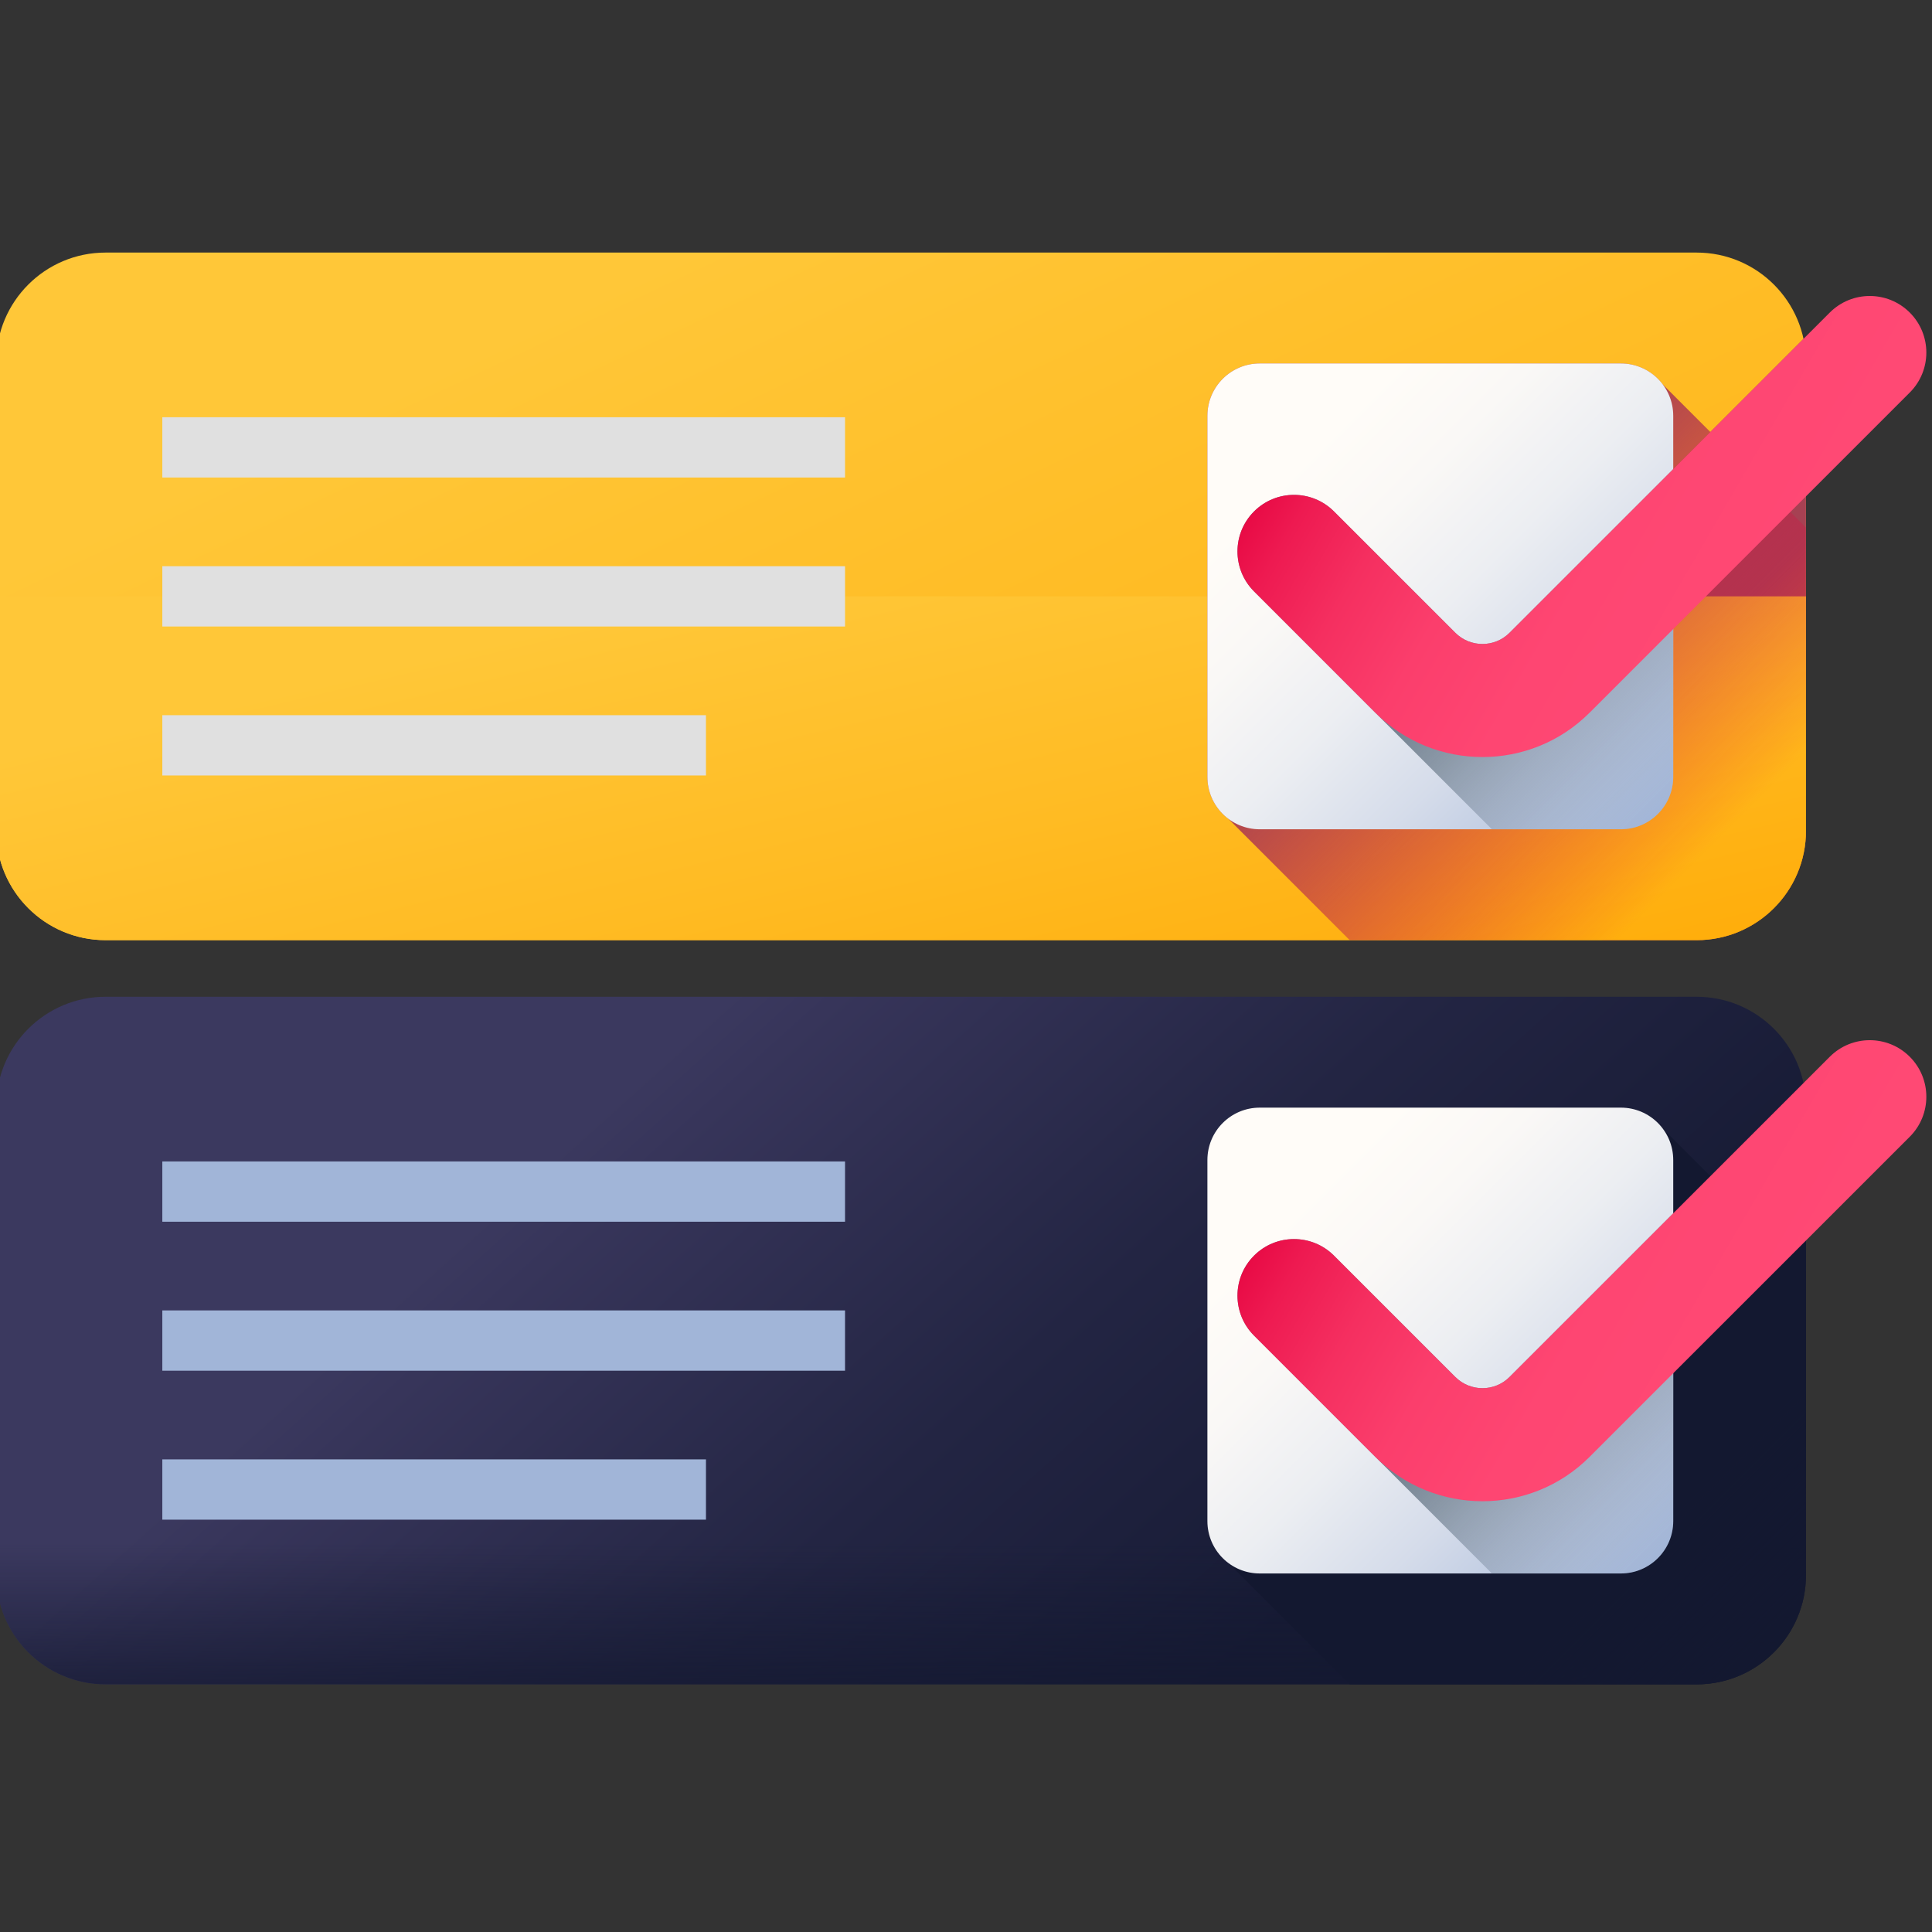 <?xml version="1.0" encoding="UTF-8"?> <svg xmlns="http://www.w3.org/2000/svg" width="682" height="682" viewBox="0 0 682 682" fill="none"><rect x="0" y="0" width="682" height="682" fill="#333333" stroke="none"/> <g clip-path="url(#clip0_721_71)"> <path d="M598.917 594.576H37.261C15.948 594.576 -1.331 577.303 -1.331 555.985V390.45C-1.331 369.137 15.948 351.858 37.261 351.858H598.917C620.23 351.858 637.509 369.137 637.509 390.45V555.985C637.509 577.303 620.23 594.576 598.917 594.576Z" fill="url(#paint0_linear_721_71)"></path> <path d="M637.509 555.985V390.45C637.509 387.658 637.207 384.94 636.64 382.314L532.864 486.08C527.614 491.346 519.022 491.346 513.74 486.08L470.902 443.237C463.11 435.44 450.468 435.44 442.676 443.237C434.889 451.039 434.889 463.676 442.676 471.463L565.789 594.576H598.917C620.23 594.576 637.509 577.303 637.509 555.985V555.985Z" fill="url(#paint1_linear_721_71)"></path> <path d="M-1.331 473.22V555.99C-1.331 577.303 15.948 594.576 37.261 594.576H598.917C620.23 594.576 637.509 577.303 637.509 555.99V473.22H-1.331Z" fill="url(#paint2_linear_721_71)"></path> <path d="M632.851 574.381C633.443 573.29 633.984 572.162 634.473 571.008C634.717 570.431 634.951 569.848 635.164 569.256C635.595 568.071 635.975 566.865 636.292 565.633C636.609 564.396 636.864 563.143 637.061 561.864C637.352 559.946 637.508 557.986 637.508 555.985V448.944L586.878 398.319C583.505 393.875 578.176 390.995 572.162 390.995H444.703C434.489 390.995 426.208 399.276 426.208 409.49V536.949C426.208 542.958 429.093 548.286 433.537 551.66L476.448 594.576H598.917C606.241 594.576 613.093 592.533 618.925 588.988C619.985 588.344 621.015 587.652 622.007 586.909C622.501 586.54 622.985 586.16 623.463 585.765C624.414 584.98 625.329 584.149 626.202 583.275C628.822 580.655 631.068 577.661 632.851 574.381V574.381Z" fill="url(#paint3_linear_721_71)"></path> <path d="M572.168 555.439H444.703C434.494 555.439 426.213 547.164 426.213 536.949V409.49C426.213 399.276 434.494 390.995 444.703 390.995H572.168C582.377 390.995 590.657 399.276 590.657 409.49V536.949C590.657 547.164 582.377 555.439 572.168 555.439V555.439Z" fill="url(#paint4_linear_721_71)"></path> <path d="M57.299 409.989H298.297V431.271H57.299V409.989Z" fill="#A1B5D8"></path> <path d="M57.299 462.579H298.297V483.86H57.299V462.579Z" fill="#A1B5D8"></path> <path d="M57.299 515.164H249.205V536.445H57.299V515.164Z" fill="#A1B5D8"></path> <path d="M572.168 555.439C582.377 555.439 590.658 547.164 590.658 536.949V428.297L532.864 486.085C527.614 491.351 519.022 491.351 513.74 486.085L470.902 443.242C463.11 435.445 450.468 435.445 442.676 443.242C434.889 451.039 434.889 463.676 442.676 471.463L526.652 555.439H572.168Z" fill="url(#paint5_linear_721_71)"></path> <path d="M674.156 373.041C681.953 380.833 681.953 393.47 674.156 401.267L561.096 514.312C540.256 535.151 506.348 535.151 485.519 514.312L442.676 471.468C434.884 463.676 434.884 451.039 442.676 443.247C450.468 435.445 463.105 435.445 470.902 443.242L513.74 486.08C519.011 491.351 527.604 491.351 532.864 486.08L645.924 373.031C653.716 365.239 666.353 365.239 674.15 373.031L674.156 373.041Z" fill="url(#paint6_linear_721_71)"></path> <path d="M598.917 331.877H37.261C15.948 331.877 -1.331 314.598 -1.331 293.286V127.75C-1.331 106.437 15.948 89.159 37.261 89.159H598.917C620.23 89.159 637.509 106.437 637.509 127.75V293.286C637.509 314.598 620.23 331.877 598.917 331.877Z" fill="url(#paint7_linear_721_71)"></path> <path d="M637.509 293.286V127.75C637.509 124.958 637.207 122.24 636.64 119.615L532.864 223.381C527.614 228.646 519.022 228.646 513.74 223.381L470.902 180.542C463.11 172.74 450.468 172.74 442.676 180.542C434.889 188.34 434.889 200.976 442.676 208.763L565.789 331.877H598.917C620.23 331.877 637.509 314.598 637.509 293.286V293.286Z" fill="url(#paint8_linear_721_71)"></path> <path d="M-1.331 210.515V293.286C-1.331 314.598 15.948 331.877 37.261 331.877H598.917C620.23 331.877 637.509 314.598 637.509 293.286V210.515H-1.331Z" fill="url(#paint9_linear_721_71)"></path> <path d="M632.851 311.682C633.443 310.59 633.984 309.462 634.473 308.308C634.717 307.731 634.951 307.149 635.164 306.556C635.595 305.371 635.975 304.165 636.292 302.933C636.609 301.696 636.864 300.443 637.061 299.164C637.352 297.246 637.508 295.287 637.508 293.285V186.245L586.878 135.62C583.505 131.175 578.176 128.295 572.162 128.295H444.703C434.489 128.295 426.208 136.576 426.208 146.785V274.244C426.208 280.259 429.093 285.582 433.537 288.96L476.448 331.876H598.917C606.241 331.876 613.093 329.834 618.925 326.288C619.985 325.644 621.015 324.952 622.007 324.209C622.501 323.84 622.985 323.455 623.463 323.066C624.414 322.275 625.329 321.444 626.202 320.576C628.822 317.956 631.068 314.962 632.851 311.682V311.682Z" fill="url(#paint10_linear_721_71)"></path> <path d="M572.168 292.739H444.703C434.494 292.739 426.213 284.459 426.213 274.25V146.785C426.213 136.576 434.494 128.295 444.703 128.295H572.168C582.377 128.295 590.657 136.576 590.657 146.785V274.25C590.657 284.459 582.377 292.739 572.168 292.739V292.739Z" fill="url(#paint11_linear_721_71)"></path> <path d="M57.299 147.285H298.297V168.566H57.299V147.285Z" fill="url(#paint12_linear_721_71)"></path> <path d="M57.299 199.875H298.297V221.156H57.299V199.875Z" fill="url(#paint13_linear_721_71)"></path> <path d="M57.299 252.464H249.205V273.746H57.299V252.464Z" fill="url(#paint14_linear_721_71)"></path> <path d="M572.168 292.74C582.377 292.74 590.658 284.459 590.658 274.25V165.598L532.864 223.386C527.614 228.646 519.022 228.646 513.74 223.386L470.902 180.542C463.11 172.74 450.468 172.74 442.676 180.542C434.889 188.34 434.889 200.976 442.676 208.763L526.652 292.74H572.168Z" fill="url(#paint15_linear_721_71)"></path> <path d="M674.156 110.336C681.953 118.133 681.953 130.77 674.156 138.562L561.096 251.612C540.256 272.451 506.348 272.451 485.519 251.612L442.676 208.763C434.884 200.971 434.884 188.34 442.676 180.542C450.468 172.745 463.105 172.745 470.902 180.542L513.74 223.375C519.011 228.652 527.604 228.652 532.864 223.375L645.924 110.331C653.716 102.534 666.353 102.539 674.15 110.331L674.156 110.336Z" fill="url(#paint16_linear_721_71)"></path> </g> <defs> <linearGradient id="paint0_linear_721_71" x1="230.563" y1="375.889" x2="504.275" y2="680.257" gradientUnits="userSpaceOnUse"> <stop stop-color="#3B395F"></stop> <stop offset="0.063" stop-color="#37355A"></stop> <stop offset="0.403" stop-color="#232543"></stop> <stop offset="0.723" stop-color="#171B35"></stop> <stop offset="1" stop-color="#131830"></stop> </linearGradient> <linearGradient id="paint1_linear_721_71" x1="685.551" y1="572.783" x2="601.782" y2="489.013" gradientUnits="userSpaceOnUse"> <stop stop-color="#131830" stop-opacity="0"></stop> <stop offset="1" stop-color="#131830"></stop> </linearGradient> <linearGradient id="paint2_linear_721_71" x1="318.089" y1="544.691" x2="318.089" y2="616.561" gradientUnits="userSpaceOnUse"> <stop stop-color="#131830" stop-opacity="0"></stop> <stop offset="1" stop-color="#131830"></stop> </linearGradient> <linearGradient id="paint3_linear_721_71" x1="673.826" y1="638.609" x2="579.853" y2="544.636" gradientUnits="userSpaceOnUse"> <stop stop-color="#131830" stop-opacity="0"></stop> <stop offset="1" stop-color="#131830"></stop> </linearGradient> <linearGradient id="paint4_linear_721_71" x1="459.424" y1="424.206" x2="587.356" y2="552.139" gradientUnits="userSpaceOnUse"> <stop stop-color="#FFFCF8"></stop> <stop offset="0.188" stop-color="#FAF8F6"></stop> <stop offset="0.404" stop-color="#ECEEF2"></stop> <stop offset="0.635" stop-color="#D5DCEA"></stop> <stop offset="0.875" stop-color="#B5C4DF"></stop> <stop offset="1" stop-color="#A1B5D8"></stop> </linearGradient> <linearGradient id="paint5_linear_721_71" x1="610.251" y1="543.463" x2="539.705" y2="472.917" gradientUnits="userSpaceOnUse"> <stop stop-color="#A1B5D8" stop-opacity="0"></stop> <stop offset="0.034" stop-color="#9FB3D5" stop-opacity="0.035"></stop> <stop offset="0.452" stop-color="#8898AF" stop-opacity="0.451"></stop> <stop offset="0.788" stop-color="#798898" stop-opacity="0.788"></stop> <stop offset="1" stop-color="#748290"></stop> </linearGradient> <linearGradient id="paint6_linear_721_71" x1="611.761" y1="496.634" x2="452.299" y2="403.917" gradientUnits="userSpaceOnUse"> <stop stop-color="#FF4974"></stop> <stop offset="0.326" stop-color="#FE4672"></stop> <stop offset="0.532" stop-color="#FB3E6C"></stop> <stop offset="0.705" stop-color="#F52F60"></stop> <stop offset="0.859" stop-color="#EE1A51"></stop> <stop offset="1" stop-color="#E4003D"></stop> </linearGradient> <linearGradient id="paint7_linear_721_71" x1="150.458" y1="131.319" x2="347.735" y2="548.874" gradientUnits="userSpaceOnUse"> <stop stop-color="#FFC738"></stop> <stop offset="0.429" stop-color="#FFBB23"></stop> <stop offset="1" stop-color="#FFA700"></stop> </linearGradient> <linearGradient id="paint8_linear_721_71" x1="685.551" y1="310.082" x2="601.782" y2="226.313" gradientUnits="userSpaceOnUse"> <stop stop-color="#E4003D" stop-opacity="0"></stop> <stop offset="0.584" stop-color="#BD294B" stop-opacity="0.584"></stop> <stop offset="1" stop-color="#A64153"></stop> </linearGradient> <linearGradient id="paint9_linear_721_71" x1="150.458" y1="231.596" x2="207.6" y2="473.482" gradientUnits="userSpaceOnUse"> <stop stop-color="#FFC738"></stop> <stop offset="0.429" stop-color="#FFBB23"></stop> <stop offset="1" stop-color="#FFA700"></stop> </linearGradient> <linearGradient id="paint10_linear_721_71" x1="600.377" y1="302.459" x2="503.301" y2="205.383" gradientUnits="userSpaceOnUse"> <stop stop-color="#E4003D" stop-opacity="0"></stop> <stop offset="0.584" stop-color="#BD294B" stop-opacity="0.584"></stop> <stop offset="1" stop-color="#A64153"></stop> </linearGradient> <linearGradient id="paint11_linear_721_71" x1="459.424" y1="161.506" x2="587.356" y2="289.438" gradientUnits="userSpaceOnUse"> <stop stop-color="#FFFCF8"></stop> <stop offset="0.188" stop-color="#FAF8F6"></stop> <stop offset="0.404" stop-color="#ECEEF2"></stop> <stop offset="0.635" stop-color="#D5DCEA"></stop> <stop offset="0.875" stop-color="#B5C4DF"></stop> <stop offset="1" stop-color="#A1B5D8"></stop> </linearGradient> <linearGradient id="paint12_linear_721_71" x1="57.3" y1="157.928" x2="298.296" y2="157.928" gradientUnits="userSpaceOnUse"> <stop stop-color="#E0E0E0"></stop> <stop offset="0.429" stop-color="#E0E0E0"></stop> <stop offset="1" stop-color="#E0E0E0"></stop> </linearGradient> <linearGradient id="paint13_linear_721_71" x1="57.3" y1="210.518" x2="298.296" y2="210.518" gradientUnits="userSpaceOnUse"> <stop stop-color="#E0E0E0"></stop> <stop offset="0.429" stop-color="#E0E0E0"></stop> <stop offset="1" stop-color="#E0E0E0"></stop> </linearGradient> <linearGradient id="paint14_linear_721_71" x1="57.3" y1="263.107" x2="249.205" y2="263.107" gradientUnits="userSpaceOnUse"> <stop stop-color="#E0E0E0"></stop> <stop offset="0.429" stop-color="#E0E0E0"></stop> <stop offset="1" stop-color="#E0E0E0"></stop> </linearGradient> <linearGradient id="paint15_linear_721_71" x1="610.251" y1="280.763" x2="539.705" y2="210.217" gradientUnits="userSpaceOnUse"> <stop stop-color="#A1B5D8" stop-opacity="0"></stop> <stop offset="0.034" stop-color="#9FB3D5" stop-opacity="0.035"></stop> <stop offset="0.452" stop-color="#8898AF" stop-opacity="0.451"></stop> <stop offset="0.788" stop-color="#798898" stop-opacity="0.788"></stop> <stop offset="1" stop-color="#748290"></stop> </linearGradient> <linearGradient id="paint16_linear_721_71" x1="611.761" y1="233.933" x2="452.298" y2="141.217" gradientUnits="userSpaceOnUse"> <stop stop-color="#FF4974"></stop> <stop offset="0.326" stop-color="#FE4672"></stop> <stop offset="0.532" stop-color="#FB3E6C"></stop> <stop offset="0.705" stop-color="#F52F60"></stop> <stop offset="0.859" stop-color="#EE1A51"></stop> <stop offset="1" stop-color="#E4003D"></stop> </linearGradient> <clipPath id="clip0_721_71"> <rect width="681.333" height="681.333" fill="white"></rect> </clipPath> </defs> </svg> 